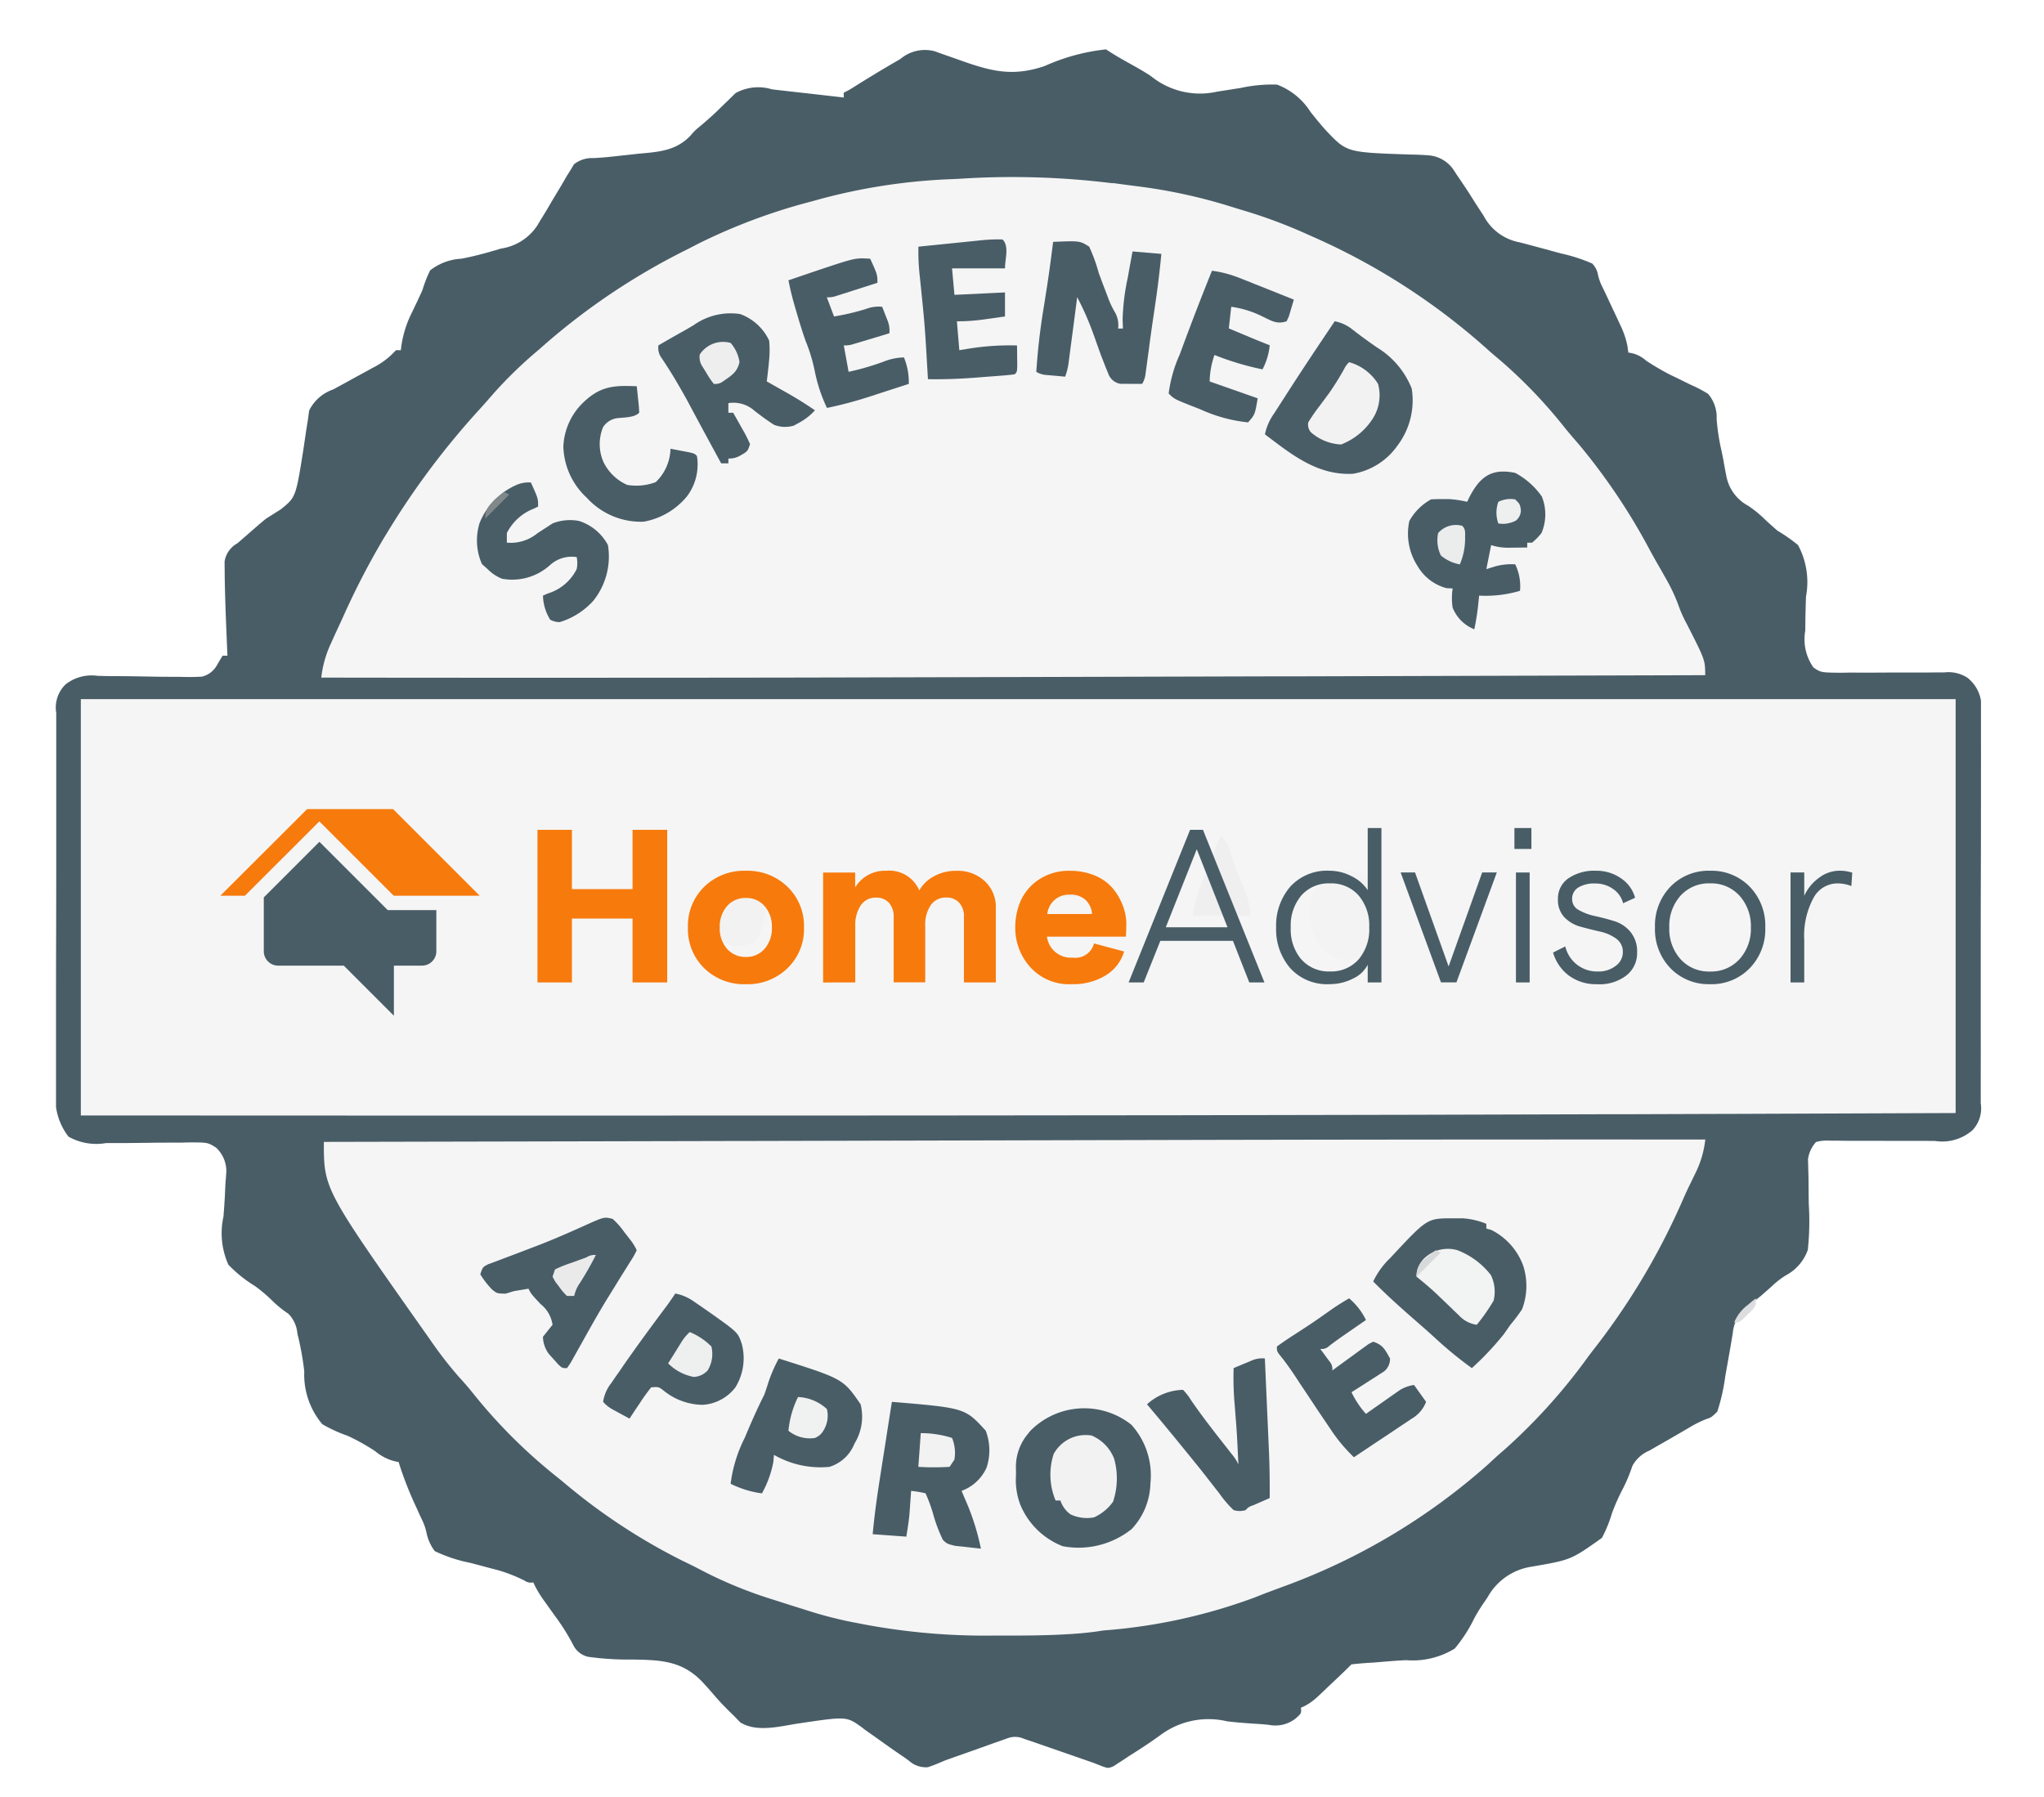 <svg xmlns="http://www.w3.org/2000/svg" xmlns:xlink="http://www.w3.org/1999/xlink" width="149" height="131" viewBox="0 0 149 131">
  <rect x="0" y="0" width="149" height="131" fill="#333333" stroke="none"/>
  <defs>
    <clipPath id="clip-path">
      <rect id="Rectangle_250" data-name="Rectangle 250" width="149" height="131" transform="translate(1129 4678.869)" fill="#1e1e1e"/>
    </clipPath>
  </defs>
  <g id="_1" data-name="1" transform="translate(-1129 -4678.869)" clip-path="url(#clip-path)">
    <g id="Group_1900" data-name="Group 1900" transform="translate(1127.699 4675.098)">
      <path id="Path_275" data-name="Path 275" d="M0,0H150.876V147.19H0Z" fill="#495d67"/>
      <path id="Path_276" data-name="Path 276" d="M0,0H150.876V147.19H0ZM66.94,8.07l-.373.214c-1,.58-1.993,1.184-2.975,1.8a6.736,6.736,0,0,1-.785.444v.351l-.563-.065-2.077-.236-.9-.1-1.293-.147-.4-.047a3.409,3.409,0,0,0-2.649.272q-.262.251-.517.505l-.555.535-.272.269c-.421.4-.862.789-1.314,1.165a3.784,3.784,0,0,0-.619.615c-1.078,1.137-2.356,1.2-3.835,1.335l-.727.08c-1.678.185-1.678.185-2.5.236a2.133,2.133,0,0,0-1.446.453l-.247.415-.3.477-.318.554q-.3.5-.6,1-.2.332-.391.665c-.191.328-.39.649-.591.97l-.219.37a3.819,3.819,0,0,1-2.654,1.691l-.515.154c-.784.23-1.568.433-2.371.586a4.015,4.015,0,0,0-2.278.852,9.454,9.454,0,0,0-.56,1.432q-.173.389-.354.773l-.2.418-.2.421A7.926,7.926,0,0,0,30.52,29.3h-.351l-.311.314a5.629,5.629,0,0,1-1.382.968L27.9,30.9l-.607.328-1.178.647-.527.287A3.06,3.06,0,0,0,23.836,33.7l-.087.654-.121.75-.2,1.363c-.561,3.553-.561,3.553-1.657,4.434q-.537.342-1.075.679c-.484.391-.949.809-1.415,1.213l-.675.585a1.838,1.838,0,0,0-.933,1.314c0,.215,0,.431.007.652V45.7c.027,1.957.12,3.913.2,5.869h-.351c-.143.228-.279.46-.412.693a1.7,1.7,0,0,1-1.1.835c-.575.036-1.136.032-1.711.013H13.67c-.669,0-1.338-.014-2.008-.027s-1.337-.02-2.006-.023q-.624,0-1.246-.021a3.07,3.07,0,0,0-2.325.62A2.36,2.36,0,0,0,5.4,55.746V67.013q0,2.755-.009,5.511-.006,2.128-.006,4.257v7.692A4.528,4.528,0,0,0,6.3,86.636,4.145,4.145,0,0,0,9.04,87.1h1.32q1.039-.009,2.077-.023c.669-.008,1.338-.008,2.008-.008l.627-.016c1.366,0,1.366,0,1.965.368a2.334,2.334,0,0,1,.762,1.769q-.025.427-.064.853-.022.471-.043.943c-.028.489-.061.978-.1,1.466a5.617,5.617,0,0,0,.357,3.514,9.482,9.482,0,0,0,1.921,1.546,10.713,10.713,0,0,1,1.3,1.1,7.627,7.627,0,0,0,1.145.924,2.3,2.3,0,0,1,.664,1.455l.09.362a21.318,21.318,0,0,1,.412,2.389,5.6,5.6,0,0,0,1.314,3.851,10.355,10.355,0,0,0,1.831.841,14.787,14.787,0,0,1,2.046,1.143,3.511,3.511,0,0,0,1.688.778l.091.29a25.679,25.679,0,0,0,1.126,2.857l.356.783.186.394a3.883,3.883,0,0,1,.281.872,3.352,3.352,0,0,0,.591,1.294,10.758,10.758,0,0,0,2.577.855q.531.138,1.06.28.505.135,1.011.266a11.36,11.36,0,0,1,1.9.751.793.793,0,0,0,.636.128l.147.309a8.592,8.592,0,0,0,.662,1.057l.268.377q.287.4.575.8a15.664,15.664,0,0,1,1.3,2.1,1.6,1.6,0,0,0,1.046.783,21.386,21.386,0,0,0,3.235.2c2.016.034,3.557.073,5.03,1.565.329.35.646.708.956,1.071.445.52.921,1,1.415,1.474l.454.471c1.238.766,2.944.269,4.316.067,3.425-.505,3.425-.505,4.518.272l.3.232.681.478.708.505q.728.522,1.469,1.02l.335.246a1.835,1.835,0,0,0,1.347.449c.425-.138.826-.31,1.235-.486q.62-.224,1.242-.442l.67-.237.342-.12.693-.248q.505-.182,1.011-.359l.607-.215a1.572,1.572,0,0,1,1.223.042l.53.176.615.213.332.115,1.045.363,1.042.361.948.33.575.2.557.222c.476.17.476.17.863.016l.334-.22.38-.243.4-.269.422-.267c.658-.417,1.3-.848,1.93-1.306a5.872,5.872,0,0,1,4.827-.971c.843.1,1.688.156,2.535.208l.491.046a2.389,2.389,0,0,0,1.934-.439c.454-.4.454-.4.414-.809l.311-.141a4.538,4.538,0,0,0,1.022-.769l.348-.328.358-.342.362-.342c.432-.4.862-.818,1.283-1.237.516-.059,1.022-.1,1.54-.127l.953-.078c.5-.041,1-.079,1.5-.1a5.857,5.857,0,0,0,3.532-.845,10.514,10.514,0,0,0,1.423-2.2,11.514,11.514,0,0,1,.743-1.2l.233-.346a4.409,4.409,0,0,1,3.2-2.224c2.872-.494,2.872-.494,5.133-2.1a9.741,9.741,0,0,0,.737-1.811,15.318,15.318,0,0,1,.809-1.81,11.636,11.636,0,0,0,.675-1.627,2.5,2.5,0,0,1,1.252-1.121l.308-.18c.325-.189.651-.374.979-.559l.649-.376.318-.184q.311-.18.622-.363a8.182,8.182,0,0,1,1.239-.623c.382-.125.382-.125.823-.549a14.353,14.353,0,0,0,.581-2.577q.063-.356.126-.708c.147-.822.292-1.643.424-2.467a2.65,2.65,0,0,1,1.084-1.9l.479-.4.464-.371c.34-.293.675-.588,1.006-.892a5.672,5.672,0,0,1,.884-.65,3.351,3.351,0,0,0,1.55-1.83,19.907,19.907,0,0,0,.07-3.35q-.013-.757-.017-1.516,0-.469-.019-.937c0-.142-.006-.284-.008-.43-.006-.185-.006-.185-.012-.375a2.325,2.325,0,0,1,.583-1.251,2.793,2.793,0,0,1,.993-.1h.618l.668.009H137c.607,0,1.213,0,1.826.006H141q.676,0,1.353.005a3.362,3.362,0,0,0,2.737-.785,2.325,2.325,0,0,0,.6-1.964V81.609q.006-1.247,0-2.495v-7q0-2.534.009-5.068.008-2.176.007-4.347V60.1q.006-1.222,0-2.444V54.846a2.675,2.675,0,0,0-.987-1.668,2.552,2.552,0,0,0-1.7-.387H142.4l-.655.006h-1.373q-1.082,0-2.164.006c-.7.006-1.392,0-2.089,0l-.654.011c-1.423-.016-1.423-.016-1.967-.381a3.546,3.546,0,0,1-.6-2.68q.006-.487.011-.974.015-.76.042-1.516a5.69,5.69,0,0,0-.58-3.755,11.481,11.481,0,0,0-1.5-1.049c-.3-.264-.607-.534-.9-.809a8.252,8.252,0,0,0-1.239-1.011,3.1,3.1,0,0,1-1.567-2.07q-.125-.614-.23-1.231l-.121-.615a15.48,15.48,0,0,1-.376-2.394,2.618,2.618,0,0,0-.622-1.843,9.729,9.729,0,0,0-1.314-.686l-.956-.472-.474-.227a18.563,18.563,0,0,1-1.783-1.044A2.3,2.3,0,0,0,120,29.474l-.062-.465a6.3,6.3,0,0,0-.535-1.568l-.255-.549-.267-.565-.52-1.112-.255-.528a3.74,3.74,0,0,1-.312-.856,1.542,1.542,0,0,0-.427-.848,12.049,12.049,0,0,0-2.27-.735l-1.862-.505q-.594-.162-1.191-.313a3.719,3.719,0,0,1-2.594-1.934l-.525-.8-.505-.8c-.3-.468-.617-.931-.932-1.392l-.2-.31a2.426,2.426,0,0,0-1.853-1.1q-.643-.048-1.288-.057c-4.66-.154-4.66-.154-6.135-1.7-.412-.453-.795-.922-1.174-1.4a4.981,4.981,0,0,0-2.448-2,10.877,10.877,0,0,0-2.64.244l-1.184.186-.551.087A5.661,5.661,0,0,1,85.21,9.327c-.528-.355-1.084-.66-1.639-.97s-1.112-.63-1.645-.987a14.658,14.658,0,0,0-4.468,1.213c-2.357.8-3.922.383-6.222-.439q-.627-.221-1.255-.44l-.553-.2a2.774,2.774,0,0,0-2.488.563Z" fill="#fff"/>
      <path id="Path_277" data-name="Path 277" d="M0,0H136.667V30.175c-12,.047-12,.047-16.736.063h-.44l-6.571.022H111.5c-19.265.065-38.53.1-75.259.1h-11.9q-12.17,0-24.341-.009Z" transform="translate(7.193 54.737)" fill="#f5f5f5"/>
      <path id="Path_278" data-name="Path 278" d="M-172.635-1.316c.588.083,1.178.159,1.767.235A39.141,39.141,0,0,1-164.033.4c.356.113.714.221,1.072.328a37.01,37.01,0,0,1,4.578,1.725l.378.168a48.129,48.129,0,0,1,12.7,8.2c.313.282.636.552.958.823a36.019,36.019,0,0,1,4.549,4.736c.375.474.768.926,1.165,1.382a44.992,44.992,0,0,1,5.156,7.689c.2.365.4.725.607,1.084l.217.378.4.708a12.732,12.732,0,0,1,.936,2.064,9.542,9.542,0,0,0,.534,1.151c1.337,2.628,1.337,2.628,1.337,3.728l-30.42.086h-1.728c-36.369.1-36.369.1-55.594.1h-.541q-6.3,0-12.6-.011a8.07,8.07,0,0,1,.708-2.5l.162-.358q.259-.571.525-1.14l.181-.394a56.233,56.233,0,0,1,2.987-5.779l.245-.4a57.547,57.547,0,0,1,6.751-9.007c.342-.377.676-.76,1.011-1.145a31.159,31.159,0,0,1,3.224-3.125l.543-.477a48.561,48.561,0,0,1,10.251-6.846q.431-.218.859-.442a42.49,42.49,0,0,1,8.352-3.113l.516-.145a42.975,42.975,0,0,1,9.682-1.467l.449-.02a59.1,59.1,0,0,1,11.241.322Z" transform="translate(255.049 18.428)" fill="#f5f5f5"/>
      <path id="Path_279" data-name="Path 279" d="M-301.414-.013a7.342,7.342,0,0,1-.756,2.522l-.315.651-.165.337c-.174.366-.337.735-.5,1.106a50.291,50.291,0,0,1-6.509,10.823l-.294.39a41.867,41.867,0,0,1-6.2,6.865c-.386.326-.752.668-1.122,1.011a46.235,46.235,0,0,1-15.011,8.925l-.722.269-.349.13c-.311.118-.622.242-.931.365a40.328,40.328,0,0,1-10.981,2.393l-.567.085c-.675.093-1.348.15-2.027.188l-.389.022c-1.483.078-2.965.083-4.448.078h-.431a47.838,47.838,0,0,1-9.586-.809q-.435-.087-.871-.167a30.213,30.213,0,0,1-3.531-.931l-.607-.19q-.875-.275-1.749-.556l-.456-.146a31.477,31.477,0,0,1-4.987-2.132c-.345-.177-.692-.346-1.042-.513a43.615,43.615,0,0,1-8.779-5.807l-.512-.412a38.523,38.523,0,0,1-6-6.007c-.334-.421-.684-.816-1.047-1.213a28.63,28.63,0,0,1-2.095-2.719l-.365-.513c-7.36-10.44-7.36-10.44-7.36-13.872L-374.651.1l3.294-.008h.662l9.13-.022,15.77-.038h.623Q-323.3-.027-301.414-.013Z" transform="translate(427.026 86.855)" fill="#f5f5f5"/>
      <path id="Path_284" data-name="Path 284" d="M-25.142-3.531a5.507,5.507,0,0,1,1.4,4.3A5.006,5.006,0,0,1-25.11,4.09,6.2,6.2,0,0,1-30.131,5.34a5.508,5.508,0,0,1-3.093-3.023A5.089,5.089,0,0,1-33.541.175v-.4a3.757,3.757,0,0,1,.774-2.506l.271-.337a5.516,5.516,0,0,1,7.353-.459Z" transform="translate(108.903 111.15)" fill="#495d67"/>
      <path id="Path_285" data-name="Path 285" d="M-17.525-.009h.684a5.45,5.45,0,0,1,1.706.4V.737l.362.1a4.732,4.732,0,0,1,2.325,2.605,4.787,4.787,0,0,1-.083,3.181,12.408,12.408,0,0,1-.852,1.131l-.482.69a21.645,21.645,0,0,1-2.325,2.467,28.973,28.973,0,0,1-2.729-2.242q-.553-.505-1.118-.993c-1.142-1-2.282-2-3.344-3.081a5.79,5.79,0,0,1,1.239-1.71l.259-.28C-19.425-.016-19.425-.016-17.525-.009Z" transform="translate(124.784 92.596)" fill="#495d67"/>
      <path id="Path_286" data-name="Path 286" d="M-15.228,0A2.906,2.906,0,0,1-13.9.625c.572.448,1.158.867,1.754,1.283a6.142,6.142,0,0,1,2.533,3,5.459,5.459,0,0,1-1.044,4.159,4.978,4.978,0,0,1-3.231,2.049c-2.266.123-4-1.042-5.725-2.345l-.416-.311-.285-.218a3.971,3.971,0,0,1,.644-1.485l.3-.464.321-.5.328-.511C-17.586,3.512-16.409,1.754-15.228,0Z" transform="translate(113.824 27.193)" fill="#495d67"/>
      <path id="Path_289" data-name="Path 289" d="M-23.439-.292A5.6,5.6,0,0,1-21.5,1.426a3.478,3.478,0,0,1-.02,2.661,4.246,4.246,0,0,1-.692.708h-.351v.351q-.461.007-.921.011L-24,5.163a3.906,3.906,0,0,1-1.193-.192l-.351,1.754.559-.176a4.469,4.469,0,0,1,1.546-.176,3.657,3.657,0,0,1,.351,1.93,8.785,8.785,0,0,1-2.982.351l-.032.314a18.487,18.487,0,0,1-.318,2.141A2.815,2.815,0,0,1-28,9.532a4.721,4.721,0,0,1,0-1.4l-.45-.022a3.466,3.466,0,0,1-2.1-1.6,4.347,4.347,0,0,1-.607-3.293,4.01,4.01,0,0,1,1.583-1.578c.281-.017.563-.023.844-.022h.453a7.7,7.7,0,0,1,1.334.2l.159-.331C-26.013-.007-25.172-.653-23.439-.292Z" transform="translate(135.193 38.537)" fill="#495d67"/>
      <path id="Path_291" data-name="Path 291" d="M-4.2,0C1.132.448,1.132.448,2.641,2.106A4.009,4.009,0,0,1,2.7,4.8a3.213,3.213,0,0,1-1.82,1.69l.218.521A17.438,17.438,0,0,1,2.288,10.7c-.4-.04-.8-.085-1.195-.131L.421,10.5c-.588-.146-.588-.146-.9-.427a11.12,11.12,0,0,1-.675-1.758,11.2,11.2,0,0,0-.592-1.645A7.186,7.186,0,0,0-2.8,6.491l-.032.462-.044.613-.043.607c-.052.554-.14,1.1-.23,1.654L-5.6,9.649c.12-1.321.3-2.628.505-3.937l.093-.6q.138-.891.279-1.78l.084-.536Q-4.424,1.4-4.2,0Z" transform="translate(70.517 105.965)" fill="#495d67"/>
      <path id="Path_292" data-name="Path 292" d="M-17.85-.24a3.755,3.755,0,0,1,2.106,1.93,7.417,7.417,0,0,1,0,1.4l-.041.441q-.06.57-.133,1.138l.5.282.662.375.329.185c.693.394,1.36.809,2.022,1.263A4.237,4.237,0,0,1-13.6,7.7l-.344.189a2.2,2.2,0,0,1-1.444-.058c-.5-.321-.961-.661-1.428-1.026a2.3,2.3,0,0,0-1.9-.553v.7h.351q.315.552.625,1.112l.182.316c.154.279.289.567.422.857-.176.527-.176.527-.69.822a1.569,1.569,0,0,1-.889.23v.351h-.527q-.809-1.483-1.611-2.971l-.285-.531q-.286-.533-.57-1.067C-22.3,5-22.9,3.972-23.586,2.961a1.247,1.247,0,0,1-.228-.921c.662-.386,1.328-.764,2-1.14l.564-.33a4.636,4.636,0,0,1,3.4-.811Z" transform="translate(73.113 26.908)" fill="#495d67"/>
      <path id="Path_294" data-name="Path 294" d="M-3.676-.119C-1.727-.2-1.727-.2-1.047.232a12.119,12.119,0,0,1,.7,1.93q.22.6.45,1.195l.209.552A6.238,6.238,0,0,0,.819,4.992,1.891,1.891,0,0,1,1.061,6.2h.351L1.389,5.54A16.421,16.421,0,0,1,1.763,2.5l.1-.562q.123-.679.25-1.358l2.1.176c-.11,1.165-.247,2.319-.417,3.476l-.14.96-.075.5q-.112.775-.218,1.552L3.3,7.748q-.068.487-.134.975l-.06.446-.054.391a1.719,1.719,0,0,1-.236.67c-.337.008-.672.006-1.011,0H1.24a1.129,1.129,0,0,1-.91-.784q-.169-.394-.32-.795l-.158-.4c-.21-.56-.4-1.124-.607-1.688A20.689,20.689,0,0,0-1.922,3.912l-.062.475q-.113.877-.228,1.749-.05.377-.1.755-.071.543-.143,1.086l-.086.66a4.382,4.382,0,0,1-.26,1.07l-.855-.077-.481-.043a1.626,1.626,0,0,1-.766-.23c.1-1.53.269-3.028.516-4.539q.1-.6.188-1.193l.091-.574C-3.947,1.991-3.808.939-3.676-.119Z" transform="translate(81.746 21.522)" fill="#495d67"/>
      <path id="Path_295" data-name="Path 295" d="M-28.881-.264a5.62,5.62,0,0,1,.833.943l.413.531a3.919,3.919,0,0,1,.505.809,6.369,6.369,0,0,1-.471.831l-.315.505-.343.545-.685,1.112-.337.544c-.657,1.071-1.264,2.162-1.876,3.257q-.253.452-.505.9l-.294.525-.254.374c-.351,0-.351,0-.648-.276l-.329-.371-.33-.364a2.167,2.167,0,0,1-.449-1.27q.346-.443.7-.877a2.366,2.366,0,0,0-.877-1.516c-.687-.739-.687-.739-.877-1.118l-.45.077-.607.1-.607.186c-.625-.011-.625-.011-.982-.294a6.112,6.112,0,0,1-.867-1.118c.176-.527.176-.527.587-.738l.55-.2.614-.235.661-.247q.674-.256,1.347-.515l.341-.13c1.2-.46,2.368-.971,3.538-1.5C-29.5-.422-29.5-.422-28.881-.264Z" transform="translate(74.846 92.895)" fill="#495d67"/>
      <path id="Path_297" data-name="Path 297" d="M-10.5,0c4.688,1.485,4.688,1.485,5.964,3.336a3.751,3.751,0,0,1-.45,2.873A2.851,2.851,0,0,1-6.818,7.9a6.791,6.791,0,0,1-4.035-.877l-.043.516a7.567,7.567,0,0,1-.833,2.292,7.262,7.262,0,0,1-2.282-.7A10.189,10.189,0,0,1-12.98,5.778l.238-.565c.371-.875.76-1.732,1.188-2.582q.141-.391.263-.79A10.681,10.681,0,0,1-10.5,0Z" transform="translate(68.572 102.806)" fill="#495d67"/>
      <path id="Path_298" data-name="Path 298" d="M-15.754,0a3.384,3.384,0,0,1,1.341.571l.358.244.373.26.381.264c2.111,1.492,2.111,1.492,2.393,2.326a4.044,4.044,0,0,1-.464,3.177,3.249,3.249,0,0,1-2.4,1.272A4.59,4.59,0,0,1-16.5,7.159c-.459-.366-.459-.366-1.011-.318a13.326,13.326,0,0,0-.822,1.14l-.221.33q-.27.4-.536.809l-.767-.417-.432-.235a2.513,2.513,0,0,1-.726-.574,2.909,2.909,0,0,1,.607-1.382l.272-.4.3-.425.3-.44C-18.5,3.758-17.423,2.295-16.333.839-16.133.565-15.942.283-15.754,0Z" transform="translate(66.28 98.069)" fill="#495d67"/>
      <path id="Path_299" data-name="Path 299" d="M-15.754,0a4.872,4.872,0,0,1,1.228,1.579L-15,1.906l-.623.43-.311.215c-.433.3-.86.6-1.276.922a.756.756,0,0,1-.65.211l.192.257.247.336.247.333a.82.82,0,0,1,.192.654l.266-.2q.594-.437,1.193-.867l.418-.308.4-.289.37-.27L-14,3.159c.714.238.872.58,1.228,1.228a1.171,1.171,0,0,1-.437.942l-.332.211-.358.233-.376.236-.378.244q-.462.3-.927.589a6.646,6.646,0,0,0,1.051,1.579l.247-.174q.555-.391,1.112-.779l.388-.275.377-.262.345-.243a2.716,2.716,0,0,1,1.039-.372l.877,1.228A2.4,2.4,0,0,1-11.2,8.777l-.431.29-.451.3-.437.293q-.652.437-1.306.869l-.9.6-.68.454a11.883,11.883,0,0,1-1.765-2.138l-.248-.365q-.687-1.011-1.363-2.037l-.284-.427q-.271-.4-.541-.818c-.358-.542-.715-1.06-1.124-1.566-.29-.369-.29-.369-.29-.72.4-.289.794-.558,1.206-.822l.727-.474.362-.236C-18.14,1.594-17.573,1.19-17,.785-16.6.505-16.18.251-15.754,0Z" transform="translate(115.401 98.42)" fill="#495d67"/>
      <path id="Path_300" data-name="Path 300" d="M-17.854-.077c.527,1.163.527,1.163.527,1.754l-1.645.527-.473.152L-19.9,2.5l-.418.133a1.729,1.729,0,0,1-.7.1l.527,1.4a17.322,17.322,0,0,0,2.345-.552,2.48,2.48,0,0,1,1.163-.154q.133.334.263.669l.148.376a1.948,1.948,0,0,1,.115.885L-17.92,5.8l-.423.126-.4.12-.373.111a1.783,1.783,0,0,1-.664.081l.351,1.93a18.9,18.9,0,0,0,2.57-.749,4.209,4.209,0,0,1,1.465-.3,4.717,4.717,0,0,1,.352,1.928q-1.046.342-2.095.679l-.593.194a29.745,29.745,0,0,1-3.276.881,11.414,11.414,0,0,1-.877-2.62,12.282,12.282,0,0,0-.675-2.255c-.251-.7-.464-1.407-.673-2.123l-.114-.386c-.185-.636-.343-1.267-.467-1.921L-22.065.9l.5-.169C-18.93-.145-18.93-.145-17.854-.077Z" transform="translate(82.59 22.709)" fill="#495d67"/>
      <path id="Path_301" data-name="Path 301" d="M-18.382-.025c.5.5.176,1.4.176,2.106h-3.86l.176,1.93,3.684-.176V5.588l-1.258.176-.358.051a13.57,13.57,0,0,1-1.889.124l.176,2.106.475-.077A19.047,19.047,0,0,1-17.329,7.7q.007.477.011.954l.006.537c-.017.44-.017.44-.192.615-.316.04-.635.07-.953.094l-.6.047-.631.047-.613.049c-1.177.089-2.341.138-3.521.116l-.026-.433C-24.052,6.2-24.052,6.2-24.413,2.7A16.4,16.4,0,0,1-24.518.5l2.2-.224L-21.569.2l1.078-.11.654-.067a10.982,10.982,0,0,1,1.456-.048Z" transform="translate(92.767 21.254)" fill="#495d67"/>
      <path id="Path_302" data-name="Path 302" d="M-9.452,0A8.374,8.374,0,0,1-7.444.526l.53.209.545.219.547.217q.731.29,1.46.583l.877.351c-.074.26-.152.52-.23.778l-.129.438-.167.363c-.708.235-1.086-.029-1.719-.329a7.334,7.334,0,0,0-2.318-.728l-.176,1.579,1,.417.561.235q.708.294,1.423.577A4.808,4.808,0,0,1-5.769,7.19a20.818,20.818,0,0,1-3.5-1.049,6.078,6.078,0,0,0-.351,1.93L-6.119,9.3c-.2,1.184-.2,1.184-.7,1.754a11.067,11.067,0,0,1-3.487-.954l-.555-.217c-1.349-.536-1.349-.536-1.748-.934A10.027,10.027,0,0,1-11.8,6.1l.189-.513Q-10.572,2.776-9.452,0Z" transform="translate(99.101 23.508)" fill="#495d67"/>
      <path id="Path_303" data-name="Path 303" d="M-11.76,0c.527,1.163.527,1.163.527,1.754l-.32.155a3.7,3.7,0,0,0-1.96,1.775v.7a3.054,3.054,0,0,0,2.237-.69l.6-.388.5-.325a3.462,3.462,0,0,1,1.93-.176A3.639,3.639,0,0,1-6.144,4.562,5.147,5.147,0,0,1-7.208,8.619a5.394,5.394,0,0,1-2.445,1.557,1.371,1.371,0,0,1-.7-.176,3.471,3.471,0,0,1-.527-1.754l.358-.157a3.479,3.479,0,0,0,2.1-1.775,2.178,2.178,0,0,0,0-.877,2.35,2.35,0,0,0-1.952.592,4.111,4.111,0,0,1-3.487.987,3.053,3.053,0,0,1-1.052-.7l-.417-.373a4.262,4.262,0,0,1-.165-3A5.117,5.117,0,0,1-12.812.178,2.224,2.224,0,0,1-11.76,0Z" transform="translate(51.761 38.945)" fill="#495d67"/>
      <path id="Path_304" data-name="Path 304" d="M-25.734,0q.076,1.708.15,3.417.025.58.052,1.161.037.838.073,1.676l.023.517c.049,1.136.063,2.269.054,3.406l-1.213.531a.957.957,0,0,0-.538.346,1.483,1.483,0,0,1-.877,0,7.841,7.841,0,0,1-1.052-1.228l-.607-.775-.311-.4c-.484-.624-.984-1.235-1.483-1.847l-.284-.35q-1.275-1.568-2.578-3.112A4.044,4.044,0,0,1-31.7,2.287a4,4,0,0,1,.592.767c.773,1.123,1.606,2.193,2.449,3.264l.312.4.282.358a2.873,2.873,0,0,1,.4.65c-.1-2.2-.1-2.2-.274-4.4A21.835,21.835,0,0,1-28.011.7q.422-.177.844-.351l.475-.2A1.931,1.931,0,0,1-25.734,0Z" transform="translate(119.239 102.803)" fill="#495d67"/>
      <path id="Path_305" data-name="Path 305" d="M-16.016-.063q.052.477.1.954l.056.537.021.44c-.374.374-1.13.331-1.638.4a1.439,1.439,0,0,0-.994.648,3.235,3.235,0,0,0,.028,2.541,3.484,3.484,0,0,0,1.725,1.668,3.964,3.964,0,0,0,2.084-.2,3.469,3.469,0,0,0,1.075-2.434l.866.165.487.093c.4.094.4.094.576.269a3.864,3.864,0,0,1-.717,2.932,5.288,5.288,0,0,1-3.167,1.86,5.326,5.326,0,0,1-4.145-1.746,5.267,5.267,0,0,1-1.709-3.732A4.731,4.731,0,0,1-19.8,1.011C-18.6-.095-17.6-.133-16.016-.063Z" transform="translate(63.735 31.993)" fill="#495d67"/>
      <path id="Path_307" data-name="Path 307" d="M-11.16-.363A3.235,3.235,0,0,1-9.823,1.479c.278,2.594.278,2.594-.636,3.772a2.54,2.54,0,0,1-1.765.778,2.658,2.658,0,0,1-1.952-1.011,4.588,4.588,0,0,1-.669-3.278A2.971,2.971,0,0,1-14.319.69l.2-.3C-13.35-.588-12.329-.586-11.16-.363Z" transform="translate(111.686 67.732)" fill="#f3f3f3"/>
      <path id="Path_310" data-name="Path 310" d="M-9.039-.048A3.033,3.033,0,0,1-7.4,1.634a5.342,5.342,0,0,1-.076,3.143,3.447,3.447,0,0,1-1.382,1.14A2.793,2.793,0,0,1-10.578,5.7a2.009,2.009,0,0,1-.735-1.011h-.351A4.868,4.868,0,0,1-11.806,1.3,2.655,2.655,0,0,1-9.039-.048Z" transform="translate(89.915 108.468)" fill="#f2f2f2"/>
      <path id="Path_311" data-name="Path 311" d="M-8.927-.241A5.637,5.637,0,0,1-6.493,1.566a2.738,2.738,0,0,1,.2,1.875A13.6,13.6,0,0,1-7.519,5.195a2.179,2.179,0,0,1-1.313-.7l-.339-.322-.348-.339-.684-.653-.332-.317c-.443-.412-.91-.8-1.375-1.177a1.862,1.862,0,0,1,.7-1.458A2.491,2.491,0,0,1-8.927-.241Z" transform="translate(116.47 95.152)" fill="#f2f3f3"/>
      <path id="Path_312" data-name="Path 312" d="M-8.931,0A3.608,3.608,0,0,1-6.825,1.579a3.149,3.149,0,0,1-.362,2.5A4.78,4.78,0,0,1-9.522,6a3.584,3.584,0,0,1-2.215-.91.888.888,0,0,1-.176-.7,11.884,11.884,0,0,1,.8-1.163l.488-.656.242-.326A20.536,20.536,0,0,0-9.292.49,1.643,1.643,0,0,1-8.931,0Z" transform="translate(108.579 30.175)" fill="#f2f2f2"/>
      <path id="Path_314" data-name="Path 314" d="M-7.024-.2A3.013,3.013,0,0,1-5.8,1.033a4.485,4.485,0,0,1-.7,3.509,2.751,2.751,0,0,1-1.93.176,2.682,2.682,0,0,1-.941-1.9A3.993,3.993,0,0,1-8.661.1,1.776,1.776,0,0,1-7.024-.2Z" transform="translate(62.813 67.915)" fill="#f2f2f2"/>
      <path id="Path_315" data-name="Path 315" d="M-6.3,0a2.527,2.527,0,0,1,.669,1.294A25.764,25.764,0,0,0-4.556,4.055,6.167,6.167,0,0,1-4.2,5.79h-4.21a9.979,9.979,0,0,1,.57-2.15l.239-.607.247-.63.247-.64C-6.5.2-6.5.2-6.3,0Z" transform="translate(96.653 64.737)" fill="#efefef"/>
      <path id="Path_317" data-name="Path 317" d="M-4.726,0A4.786,4.786,0,0,1-3.147,1.052,2.3,2.3,0,0,1-3.421,2.8a1.463,1.463,0,0,1-1.011.471A3.538,3.538,0,0,1-6.3,2.281q.3-.472.592-.943L-5.38.809A3.484,3.484,0,0,1-4.726,0Z" transform="translate(56.306 100.878)" fill="#eeefef"/>
      <path id="Path_318" data-name="Path 318" d="M-2.1,0A3.3,3.3,0,0,1,.005.877,2.047,2.047,0,0,1-.236,2.426a1.226,1.226,0,0,1-.636.559A2.462,2.462,0,0,1-2.8,2.457,7.063,7.063,0,0,1-2.1,0Z" transform="translate(61.574 105.614)" fill="#f0f1f1"/>
      <path id="Path_319" data-name="Path 319" d="M-6.783-.132A2.746,2.746,0,0,1-6.136,1.26c-.168.749-.571.969-1.183,1.4a.946.946,0,0,1-.692.193,6.773,6.773,0,0,1-.559-.833l-.292-.469a1.2,1.2,0,0,1-.17-.841A2.028,2.028,0,0,1-6.783-.132Z" transform="translate(61.344 28.903)" fill="#eee"/>
      <path id="Path_320" data-name="Path 320" d="M-.525,0A7.464,7.464,0,0,1,1.756.351,2.863,2.863,0,0,1,1.928,1.93l-.351.527a18.019,18.019,0,0,1-2.278,0Z" transform="translate(68.946 108.246)" fill="#f2f2f2"/>
      <path id="Path_321" data-name="Path 321" d="M-5.389-.08c.272.272.2.533.208.91a4.786,4.786,0,0,1-.384,1.9,2.969,2.969,0,0,1-1.382-.647,2.527,2.527,0,0,1-.2-1.634A1.706,1.706,0,0,1-5.389-.08Z" transform="translate(113.283 42.185)" fill="#ebecec"/>
      <path id="Path_322" data-name="Path 322" d="M-5.792-.021A1.942,1.942,0,0,1-4.565.748V1.63H-7.723C-7.478.387-7.123-.089-5.792-.021Z" transform="translate(86.497 67.498)" fill="#efefef"/>
      <path id="Path_323" data-name="Path 323" d="M-9.452,0A22.636,22.636,0,0,1-10.62,2.048a2.6,2.6,0,0,0-.41.937h-.527a4.044,4.044,0,0,1-.57-.669l-.288-.376-.194-.359.176-.527A8.414,8.414,0,0,1-11.3.594l.625-.226.527-.19A1.054,1.054,0,0,1-9.452,0Z" transform="translate(54.189 95.26)" fill="#eaeaeb"/>
      <path id="Path_326" data-name="Path 326" d="M-4.1-.057c.351.351.351.351.417.778a.957.957,0,0,1-.362.767A2.022,2.022,0,0,1-5.325,1.7a2.316,2.316,0,0,1,0-1.578A2.013,2.013,0,0,1-4.1-.057Z" transform="translate(115.85 40.232)" fill="#eeefef"/>
      <path id="Path_328" data-name="Path 328" d="M-4.2,0l.351.176L-5.6,1.93A1.485,1.485,0,0,1-5.143.76C-4.834.5-4.522.245-4.2,0Z" transform="translate(110.163 94.912)" fill="#d7d9da"/>
      <path id="Path_329" data-name="Path 329" d="M-4.2,0l.351.176L-5.6,1.93c0-.7.243-.893.7-1.4A7.218,7.218,0,0,1-4.2,0Z" transform="translate(42.272 39.648)" fill="#81888a"/>
      <path id="Path_331" data-name="Path 331" d="M-4.726,0c0,.527,0,.527-.257.846l-.336.327-.333.331c-.3.25-.3.25-.654.25A3.019,3.019,0,0,1-5.318.482L-4.983.2Z" transform="translate(134.024 98.42)" fill="#dcddde"/>
      <g id="Group_1885" data-name="Group 1885" transform="translate(17.362 62.756)">
        <path id="Path_190" data-name="Path 190" d="M29.384,130.331l-.3-.3L24.4,125.347,20.346,129.4v3.928a1.047,1.047,0,0,0,1.046,1.047h4.784l3.653,3.653v-3.653h2.047a1.048,1.048,0,0,0,1.048-1.047v-3H29.387Z" transform="translate(-17.177 -122.966)" fill="#495d67"/>
        <path id="Path_191" data-name="Path 191" d="M27.377,121.163H21.109l-6.327,6.314h1.792L22,122.055l5.423,5.422h6.268Z" transform="translate(-14.782 -121.163)" fill="#f77a0c"/>
      </g>
      <path id="Path_333" data-name="Path 333" d="M-107.6-38.343l-1.192-3.033h-5.293l-1.213,3.033h-1.1l4.482-11.127h.938l4.482,11.127Zm-6.088-4.021h4.5l-2.241-5.69Zm11.938,4.145a3.616,3.616,0,0,1-2.869-1.169,4.33,4.33,0,0,1-1.025-2.965,4.33,4.33,0,0,1,1.025-2.965,3.616,3.616,0,0,1,2.869-1.169,3.492,3.492,0,0,1,1.605.4,2.941,2.941,0,0,1,1.177,1.017V-49.6h1v11.255h-1v-1.288a2.243,2.243,0,0,1-1.057,1,3.651,3.651,0,0,1-1.725.412Zm-2.05-1.8a2.651,2.651,0,0,0,2.083.874,2.651,2.651,0,0,0,2.082-.874,3.384,3.384,0,0,0,.778-2.336,3.384,3.384,0,0,0-.778-2.336,2.651,2.651,0,0,0-2.082-.874,2.651,2.651,0,0,0-2.083.874,3.383,3.383,0,0,0-.778,2.336,3.384,3.384,0,0,0,.774,2.34Zm10.173,1.669-2.941-8.012h1.049l2.448,6.851,2.448-6.851h1.066L-92.5-38.347ZM-88.274-49.6h1.239v1.526h-1.239Zm.111,11.255v-8.012h1v8.012Zm5.964.127a3.3,3.3,0,0,1-2.169-.675,3.221,3.221,0,0,1-1.089-1.63l.891-.445A2.376,2.376,0,0,0-82.2-39.142a2.033,2.033,0,0,0,1.314-.413,1.229,1.229,0,0,0,.517-.986,1.165,1.165,0,0,0-.485-.994,3.143,3.143,0,0,0-1.184-.517q-.7-.159-1.4-.35a2.58,2.58,0,0,1-1.184-.683A1.82,1.82,0,0,1-85.1-44.42a1.777,1.777,0,0,1,.755-1.51,3.343,3.343,0,0,1,2.022-.556,3.115,3.115,0,0,1,1.813.548,2.489,2.489,0,0,1,1.033,1.422l-.874.4a1.778,1.778,0,0,0-.731-1.041,2.2,2.2,0,0,0-1.3-.4,2.235,2.235,0,0,0-1.239.294.957.957,0,0,0-.445.85.881.881,0,0,0,.492.795,4.086,4.086,0,0,0,1.184.437q.691.151,1.391.366a2.478,2.478,0,0,1,1.184.786,2.232,2.232,0,0,1,.485,1.494,2.058,2.058,0,0,1-.786,1.685,3.2,3.2,0,0,1-2.078.64Zm8.188,0A3.86,3.86,0,0,1-76.9-39.38a4.086,4.086,0,0,1-1.128-2.972A4.086,4.086,0,0,1-76.9-45.324a3.86,3.86,0,0,1,2.893-1.161,3.867,3.867,0,0,1,2.885,1.161,4.07,4.07,0,0,1,1.136,2.972,4.07,4.07,0,0,1-1.136,2.972,3.867,3.867,0,0,1-2.892,1.164Zm0-.922a2.782,2.782,0,0,0,2.146-.9,3.281,3.281,0,0,0,.827-2.313,3.281,3.281,0,0,0-.827-2.313,2.782,2.782,0,0,0-2.146-.9,2.776,2.776,0,0,0-2.154.9,3.3,3.3,0,0,0-.819,2.313,3.3,3.3,0,0,0,.819,2.313,2.776,2.776,0,0,0,2.147.9Zm10.3-6.231a2.8,2.8,0,0,0-1.049-.191,1.976,1.976,0,0,0-1.719,1.073,5.779,5.779,0,0,0-.667,3.044v3.1h-1V-46.36h1v1.7a3.287,3.287,0,0,1,1.081-1.314A2.474,2.474,0,0,1-64.6-46.49a3,3,0,0,1,.953.144Z" transform="translate(199.97 113.734)" fill="#495d67"/>
      <path id="Path_332" data-name="Path 332" d="M-86.558-49.038h2.527v11.127h-2.527v-4.657h-4.419v4.657h-2.511V-49.038h2.511v4.324h4.419Zm8.266,11.255a4.151,4.151,0,0,1-3.044-1.169,3.988,3.988,0,0,1-1.184-2.965,3.988,3.988,0,0,1,1.184-2.965,4.151,4.151,0,0,1,3.044-1.169,4.165,4.165,0,0,1,3.033,1.169,3.961,3.961,0,0,1,1.2,2.965,3.961,3.961,0,0,1-1.2,2.965,4.165,4.165,0,0,1-3.034,1.169Zm0-1.986a1.735,1.735,0,0,0,1.367-.6,2.259,2.259,0,0,0,.525-1.55,2.259,2.259,0,0,0-.525-1.55,1.735,1.735,0,0,0-1.367-.6,1.753,1.753,0,0,0-1.383.6,2.259,2.259,0,0,0-.525,1.55,2.259,2.259,0,0,0,.525,1.55,1.753,1.753,0,0,0,1.382.6Zm5.627,1.86v-8.012h2.336v1.081a2.527,2.527,0,0,1,2.257-1.213,2.379,2.379,0,0,1,2.416,1.43,2.729,2.729,0,0,1,1.066-1.025,3.262,3.262,0,0,1,1.638-.4,2.881,2.881,0,0,1,2.082.763,2.554,2.554,0,0,1,.795,1.921v5.452H-62.4V-42.68a1.486,1.486,0,0,0-.342-1.041A1.237,1.237,0,0,0-63.7-44.1a1.314,1.314,0,0,0-1.121.556,2.545,2.545,0,0,0-.4,1.526v4.1h-2.3V-42.68a1.491,1.491,0,0,0-.342-1.033,1.2,1.2,0,0,0-.946-.381,1.284,1.284,0,0,0-1.112.564,2.59,2.59,0,0,0-.4,1.516v4.1Zm22.1-4.213q0,.525-.031.874h-5.754a1.758,1.758,0,0,0,1.875,1.527,1.4,1.4,0,0,0,1.558-1.033l2.194.588a3.073,3.073,0,0,1-1.364,1.754,4.571,4.571,0,0,1-2.448.628,3.807,3.807,0,0,1-3.033-1.247,4.257,4.257,0,0,1-1.09-2.885,4.814,4.814,0,0,1,.4-1.955,3.639,3.639,0,0,1,1.327-1.542,3.889,3.889,0,0,1,2.249-.636,4.581,4.581,0,0,1,1.852.358,3.36,3.36,0,0,1,1.3.946,4.414,4.414,0,0,1,.723,1.256,3.919,3.919,0,0,1,.248,1.367Zm-5.754-.778h3.258a1.587,1.587,0,0,0-.469-1.025,1.6,1.6,0,0,0-1.152-.389A1.584,1.584,0,0,0-56.324-42.9Z" transform="translate(133.968 113.302)" fill="#f77a0c"/>
    </g>
  </g>
</svg>

